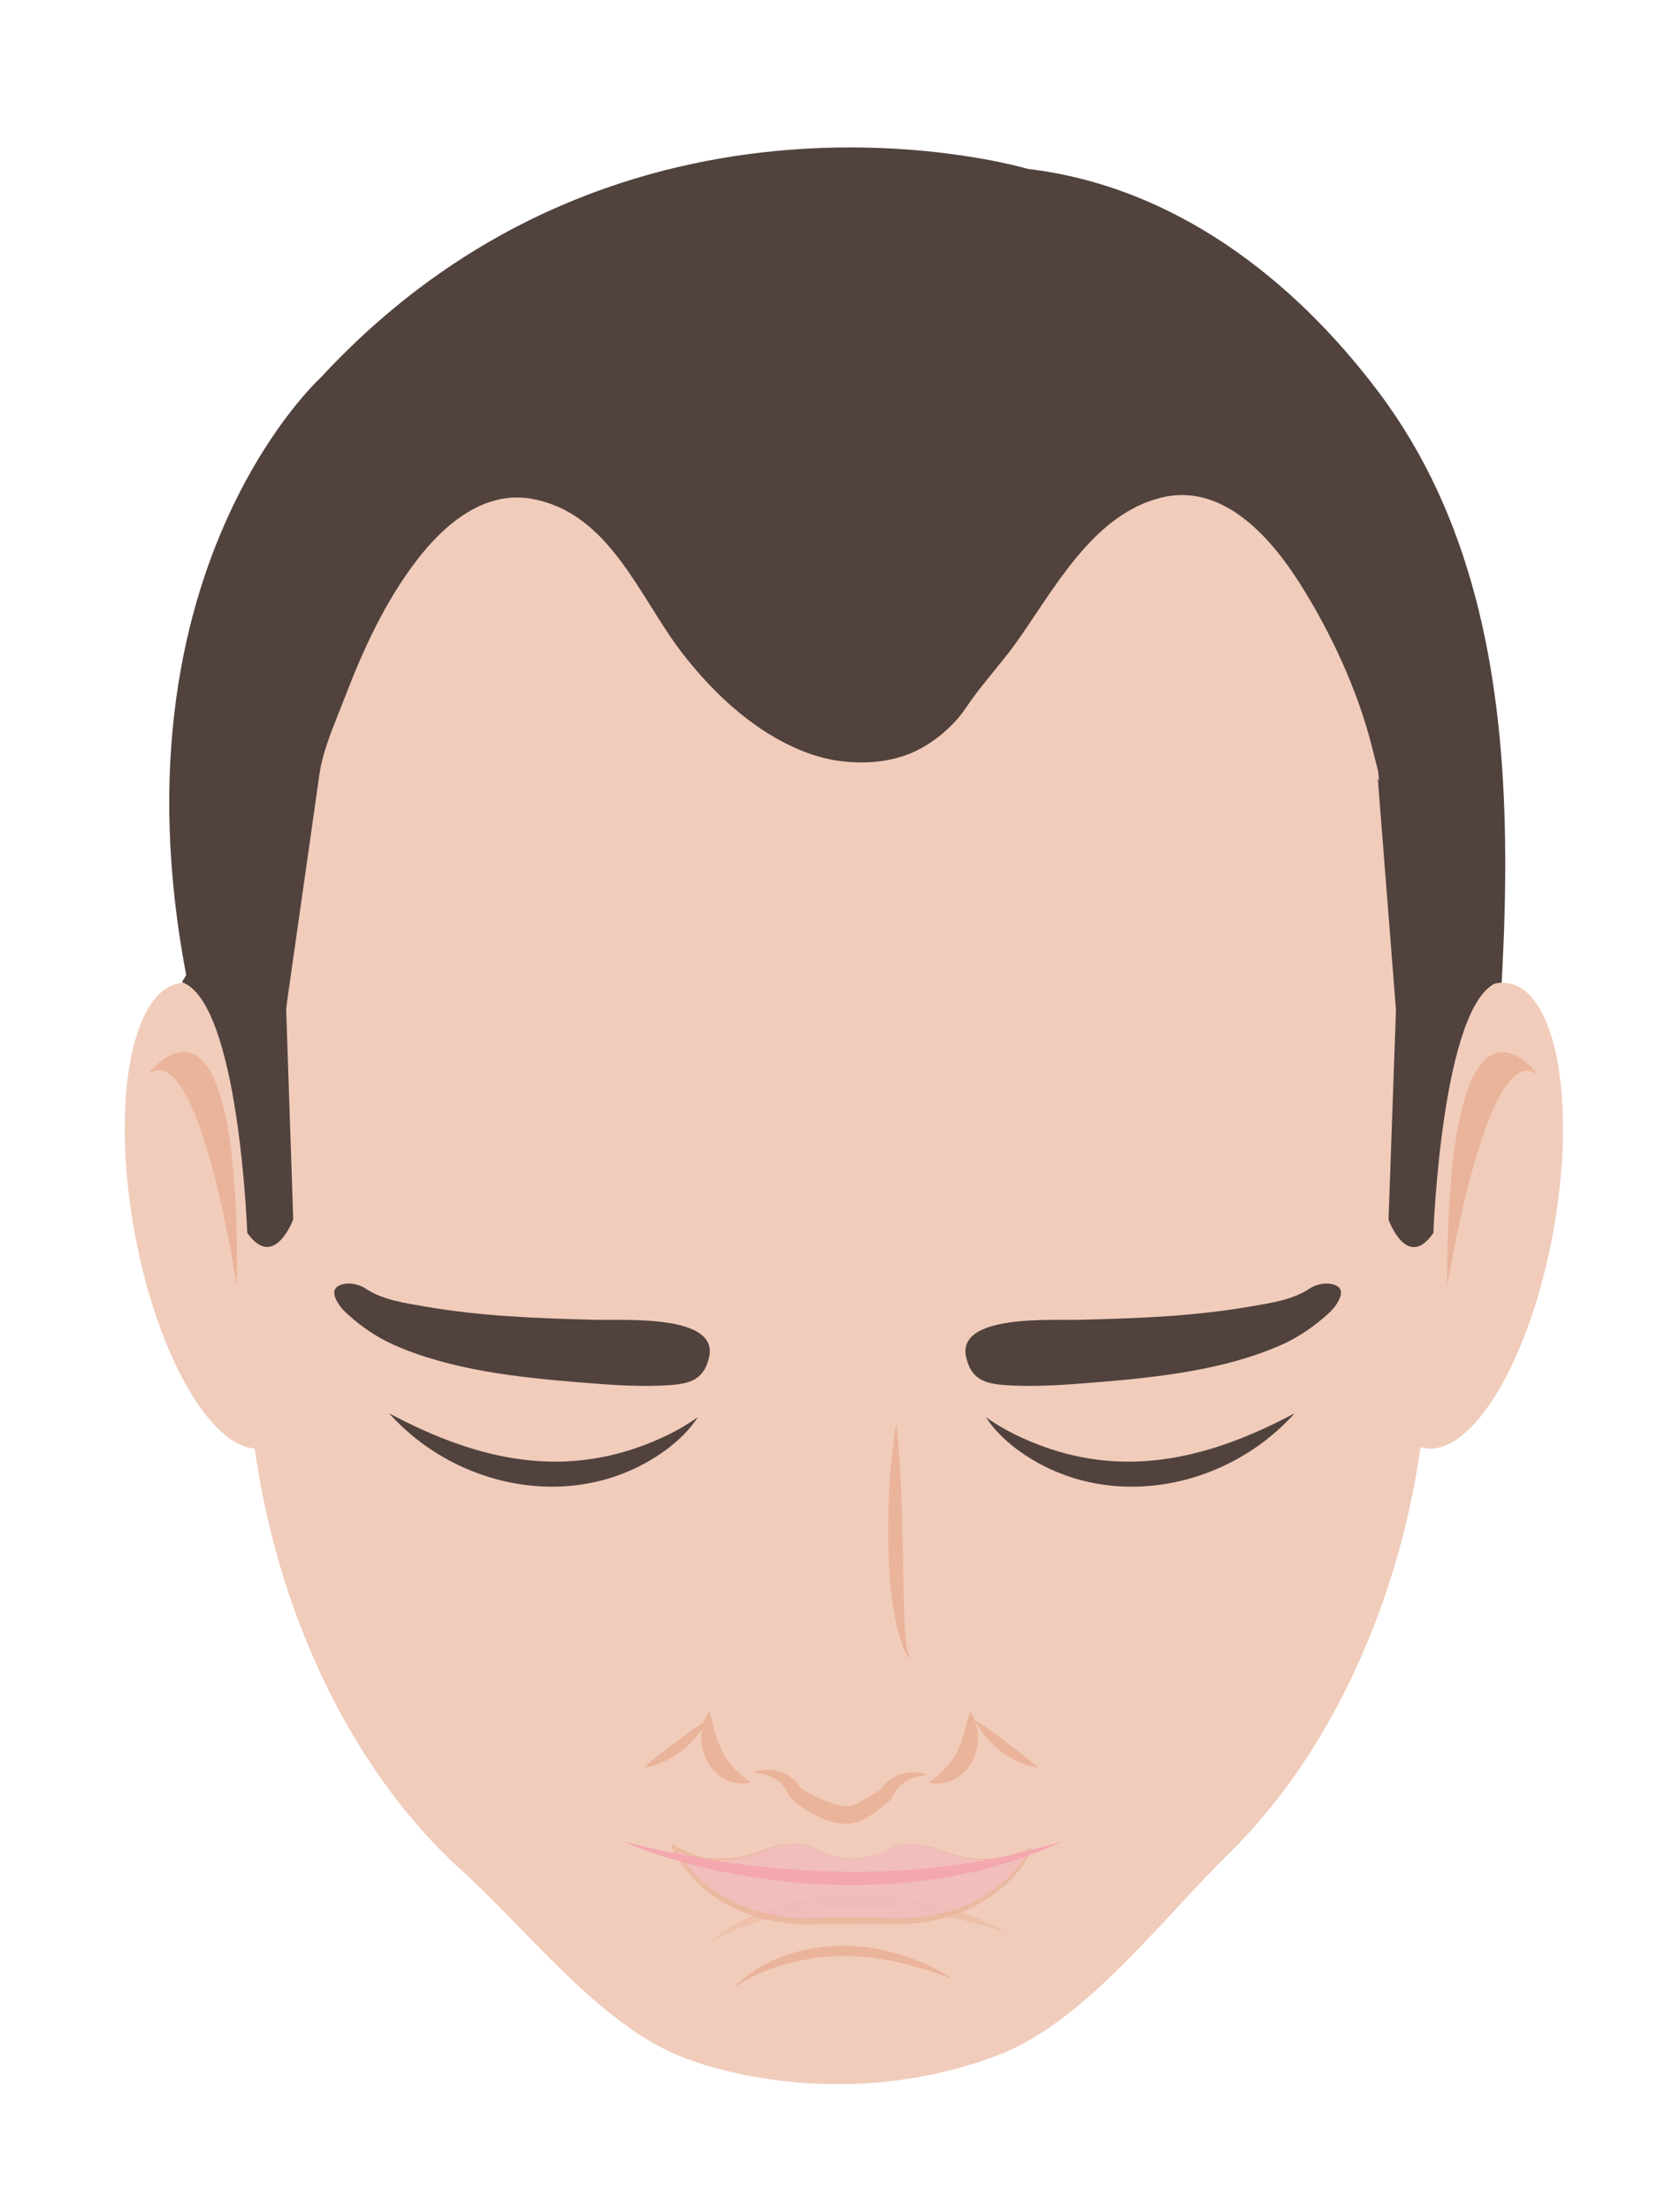 <?xml version="1.0" encoding="UTF-8"?>
<svg id="Layer_1" data-name="Layer 1" xmlns="http://www.w3.org/2000/svg" viewBox="0 0 684 900">
  <defs>
    <style>
      .cls-1 {
        fill: #f1ccbb;
      }

      .cls-2 {
        fill: #f4a7ae;
      }

      .cls-3, .cls-4 {
        fill: #eab49a;
      }

      .cls-5 {
        fill: #51423d;
      }

      .cls-6 {
        opacity: .8;
      }

      .cls-7 {
        fill: #f1babb;
      }

      .cls-4 {
        opacity: .5;
      }
    </style>
  </defs>
  <path class="cls-1" d="M405.97,836.61c35.45-13.37,66.28-54.64,94.71-82.57,49.42-48.55,80.68-129.32,80.68-208.06v-202.13c0-146.39-107.61-251.15-240.34-251.15h0c-132.74,0-240.33,104.75-240.33,251.15v202.13c0,82.51,33.26,166.27,86.86,214.88,28.7,26.04,58.91,66.16,93.98,77.74,0,0,58.24,22.98,124.44-2Z"/>
  <path class="cls-5" d="M354.84,310.17c-8.07.56-16.39-.49-23.61-2.87-7.35-2.42-14.3-5.96-20.75-10.22-12.42-8.19-23.04-18.94-32.19-30.6-17.84-22.72-29.62-57.62-61.68-63.44-19.46-3.53-35.63,10.35-46.72,24.72-12.96,16.79-22.04,36.54-29.57,56.26-3.7,9.71-8.78,20.69-10.26,31.09-.01.07-15.6,109.51-15.6,109.51l-.77.68c-7.5,22.66-28.09,99.23-28.09,99.23l-1.09-90.78c-53-190,46-280,46-280C254.5,19.75,418.5,68.75,418.5,68.75c59.29,7.05,108.01,44.48,142.99,91.1,75.5,100.6,47.49,248.12,40.45,364.68l-25.22-100.02-3.17-3.44-12.49-107.33s-2.62-10.31-2.62-10.32c-5.76-22.67-16.63-46.04-29.08-65.73-11.95-18.91-31.41-41.28-56.48-35.18-28.18,6.86-43.9,37.85-59.37,59.34-6.46,8.98-14.19,17.13-20.27,26.26-5.18,7.77-13.95,14.97-22.55,18.52-4.88,2.01-10.31,3.16-15.85,3.55Z"/>
  <path class="cls-4" d="M288.63,790.57c24.89-20.47,61.3-23.58,91.68-15.73,10.33,2.68,20.33,6.49,29.64,11.55-15.15-4.56-30.27-8.2-45.92-9.65-25.7-2.3-52.51,1.38-75.4,13.83h0Z"/>
  <g>
    <path class="cls-3" d="M364.9,579.29c1.85,16.14,2.24,32.25,2.63,48.42,0,0,.46,24.09.46,24.09.3,6.95.07,14.04,1.66,20.84.27.95.6,1.89,1.3,2.64-.92-.49-1.56-1.41-2.11-2.29-9.88-20.05-8.02-71.2-3.94-93.71h0Z"/>
    <path class="cls-3" d="M288.81,696.51c1.69,5.96,2.76,11.46,5.41,16.62,2.62,5.27,6.48,8.48,11.32,12.43-15.97,3-25.41-16.71-16.73-29.05h0Z"/>
    <path class="cls-3" d="M394.94,696.51c8.68,12.35-.77,32.06-16.73,29.05,4.84-3.95,8.71-7.16,11.32-12.43,2.65-5.17,3.72-10.66,5.41-16.62h0Z"/>
    <path class="cls-3" d="M306.59,721.38c5.98-2.32,13.52-.94,17.84,4.22,0,0,1.36,1.78,1.36,1.78,1.85,1.8,4.7,2.88,7.06,4.08,4.41,2.03,9.32,4.31,14.13,3.32,3.84-1.34,7.37-4.02,10.9-5.97,0,0,.58-.38.58-.38l.08-.05.03-.02c-.04.09-.1.17-.15.27-.15.34-.26.74-.24,1.11l.35-1.36c3.95-6.32,12.41-8.65,19.18-5.96-5.82.47-11.98,3.05-14.29,8.68,0,0,.35-1.36.35-1.36,0,.53-.14,1.09-.4,1.57-.97,1.71-2.84,2.88-4.26,4.06-3.11,2.44-6.3,4.99-10.1,6.3-8.98,2.43-17.58-2.7-24.62-7.65-1.54-1.22-2.95-2.66-3.82-4.61l-.36-.73c-2.61-4.7-8.36-6.89-13.62-7.31h0Z"/>
  </g>
  <path class="cls-3" d="M298.36,809.18c17.31-17.44,45.12-20.94,67.93-13.75,7.7,2.34,15.04,5.71,21.72,10.04-7.47-2.75-14.95-5.16-22.56-6.84-22.61-5.22-47.51-2.46-67.09,10.55h0Z"/>
  <path class="cls-3" d="M396.96,700.16c4.78,2.8,8.88,6.06,13.25,9.29,4.31,3.31,8.55,6.34,12.62,10.09-10.8-1.7-21.07-9.61-25.87-19.38h0Z"/>
  <path class="cls-3" d="M287.84,700.16c-4.8,9.77-15.07,17.69-25.87,19.38,4.08-3.75,8.31-6.78,12.62-10.09,4.36-3.23,8.47-6.49,13.25-9.29h0Z"/>
  <g class="cls-6">
    <path class="cls-7" d="M352.93,755.68c3.03-.57,5.94-1.59,8.65-3.05,7.65-4.13,16.41-1.63,24.05,1.35,7.61,2.97,14.02,3.18,22.64,2.49,1.06-.09,11.38-3.44,11.73-4.13,0,.02-14.56,32.32-60.61,29.42h-24.78c-46.05,2.9-60.6-30.22-60.61-30.24.35.69,10.66,4.86,11.73,4.95,8.62.69,15.03.49,22.64-2.49,7.64-2.98,16.4-5.48,24.05-1.35,3.16,1.7,6.72,2.95,10.51,3.38,3.43.39,6.78.28,10-.32Z"/>
    <path class="cls-3" d="M352.93,755.68c2.85-.54,5.62-1.5,8.19-2.83,7.86-4.56,17.32-1.83,25.2,1.23,2.71,1,5.53,1.72,8.39,2.08,4.3.56,8.66.36,12.96-.02,1.41-.09,2.79-.73,4.11-1.09,2.6-.91,5.28-1.71,7.73-2.97.05-.04-.02,0,.02.03l.93.47c-8.09,15.97-24.69,26.48-42.1,29.42-6.98,1.32-14.1,1.19-21.15,1.02-5.22,0-15.71.04-20.92.03-25.54,1.83-50.8-7.44-62.9-31.22,0,0,1.21-.61,1.21-.61,0-.03,0-.07-.03-.07l.05.03.23.14.53.29c3.36,1.64,6.84,3.2,10.41,4.34,5.88.55,11.91.75,17.67-.7,3.3-.76,6.41-2.2,9.7-3.17,6.44-2.07,13.87-2.76,19.9.83,6.05,3.2,13.18,4,19.87,2.78h0ZM352.93,755.68c-6.7,1.26-13.84.48-19.92-2.69-6.02-3.52-13.38-2.69-19.74-.56-3.24,1.01-6.31,2.55-9.66,3.4-5.8,1.61-11.94,1.56-17.9,1.15-.44-.06-.93-.22-1.36-.36-3.45-1.21-6.91-2.49-10.17-4.15,0,0-.32-.19-.32-.19l-.08-.05-.14-.12c-.09-.09-.17-.18-.24-.28-.51-.86.78-1.59,1.21-.61,10.66,20.4,34.09,30.35,56.39,29.41,7.59-.32,18.65-.09,26.29-.12,6.93.18,13.85.47,20.71-.74,16.94-2.56,33.32-12.32,41.54-27.66,0,0,.93.47.93.47-.17.25-.42.41-.66.53-3.69,1.58-7.62,2.83-11.53,3.74-7.41.58-15.08.3-22.05-2.49-7.83-3.19-17.21-5.99-25.08-1.46-2.58,1.33-5.36,2.27-8.21,2.8h0Z"/>
  </g>
  <g>
    <path class="cls-1" d="M632.42,501.19c-9.48,52.25-32.99,91.71-52.5,88.17-19.54-3.54-27.68-48.75-18.21-101,9.48-52.25,32.98-91.73,52.52-88.18,19.51,3.54,27.66,48.76,18.18,101.01Z"/>
    <path class="cls-3" d="M589.19,523.69s16.23-101.88,36.96-86.28c0,0-37.09-50.61-36.96,86.28Z"/>
  </g>
  <g>
    <path class="cls-1" d="M54.72,501.19c9.48,52.25,32.99,91.71,52.5,88.17,19.54-3.54,27.68-48.75,18.21-101-9.48-52.25-32.98-91.73-52.52-88.18-19.51,3.54-27.66,48.76-18.18,101.01Z"/>
    <path class="cls-3" d="M96.45,523.81s-15.17-102.05-36.07-86.66c0,0,37.61-50.23,36.07,86.66Z"/>
  </g>
  <path class="cls-5" d="M543.87,531.24c-.95,1.39-2.19,2.61-3.38,3.68-5.51,4.96-11.78,9.35-18.89,12.49-23.25,10.26-50.71,13.2-75.72,15.23-10.79.87-21.78,1.74-32.44,1.32-10.99-.43-17.49-1.33-20-11.18-4.57-17.95,33.99-15.33,46.63-15.64,22.87-.56,46.24-1.43,69.06-5.4,8.19-1.42,17.31-2.71,24.22-7.38,2.74-1.85,7.29-2.61,10.4-1.27,3.8,1.64,1.96,5.47.11,8.15Z"/>
  <path class="cls-5" d="M138.19,531.24c.95,1.39,2.19,2.61,3.38,3.68,5.51,4.96,11.78,9.35,18.89,12.49,23.25,10.26,50.71,13.2,75.72,15.23,10.79.87,21.78,1.74,32.44,1.32,10.99-.43,17.49-1.33,20-11.18,4.57-17.95-33.99-15.33-46.63-15.64-22.87-.56-46.24-1.43-69.06-5.4-8.19-1.42-17.31-2.71-24.22-7.38-2.74-1.85-7.29-2.61-10.4-1.27-3.8,1.64-1.96,5.47-.11,8.15Z"/>
  <path class="cls-2" d="M253.5,749.43c52.89,13.42,109.15,17.41,162.52,4.53,3.02-.82,8.01-2.02,10.98-2.96l5.49-1.57c-4.95,2.34-10.67,4.69-15.87,6.56-30.82,10.78-64.18,13.21-96.52,9.83-22.76-2.53-45.48-7.44-66.61-16.39h0Z"/>
  <path class="cls-5" d="M527.11,575.2c-28.55,31.84-78.41,40.77-113.53,14.32-4.66-3.58-9.01-7.77-12.18-12.73,4.76,3.36,9.68,6.12,14.78,8.43,38.63,17.63,74.77,9.29,110.92-10.02h0Z"/>
  <path class="cls-5" d="M158.41,575.2c36.15,19.32,72.32,27.64,110.92,10.02,5.1-2.31,10.02-5.07,14.78-8.43-3.17,4.96-7.51,9.15-12.18,12.73-35.13,26.45-84.98,17.51-113.53-14.33h0Z"/>
  <path class="cls-5" d="M609.82,399.75l-48.87-83.01,7.41,94.33-3.03,85.32s7.5,21,18.26,5.43c0,0,3.45-93.79,26.23-102.07Z"/>
  <path class="cls-5" d="M74.07,399.75l50.3-83.17-7.85,94.38,2.87,85.33s-7.75,21.03-18.73,5.48c0,0-3.28-93.81-26.6-102.03Z"/>
</svg>